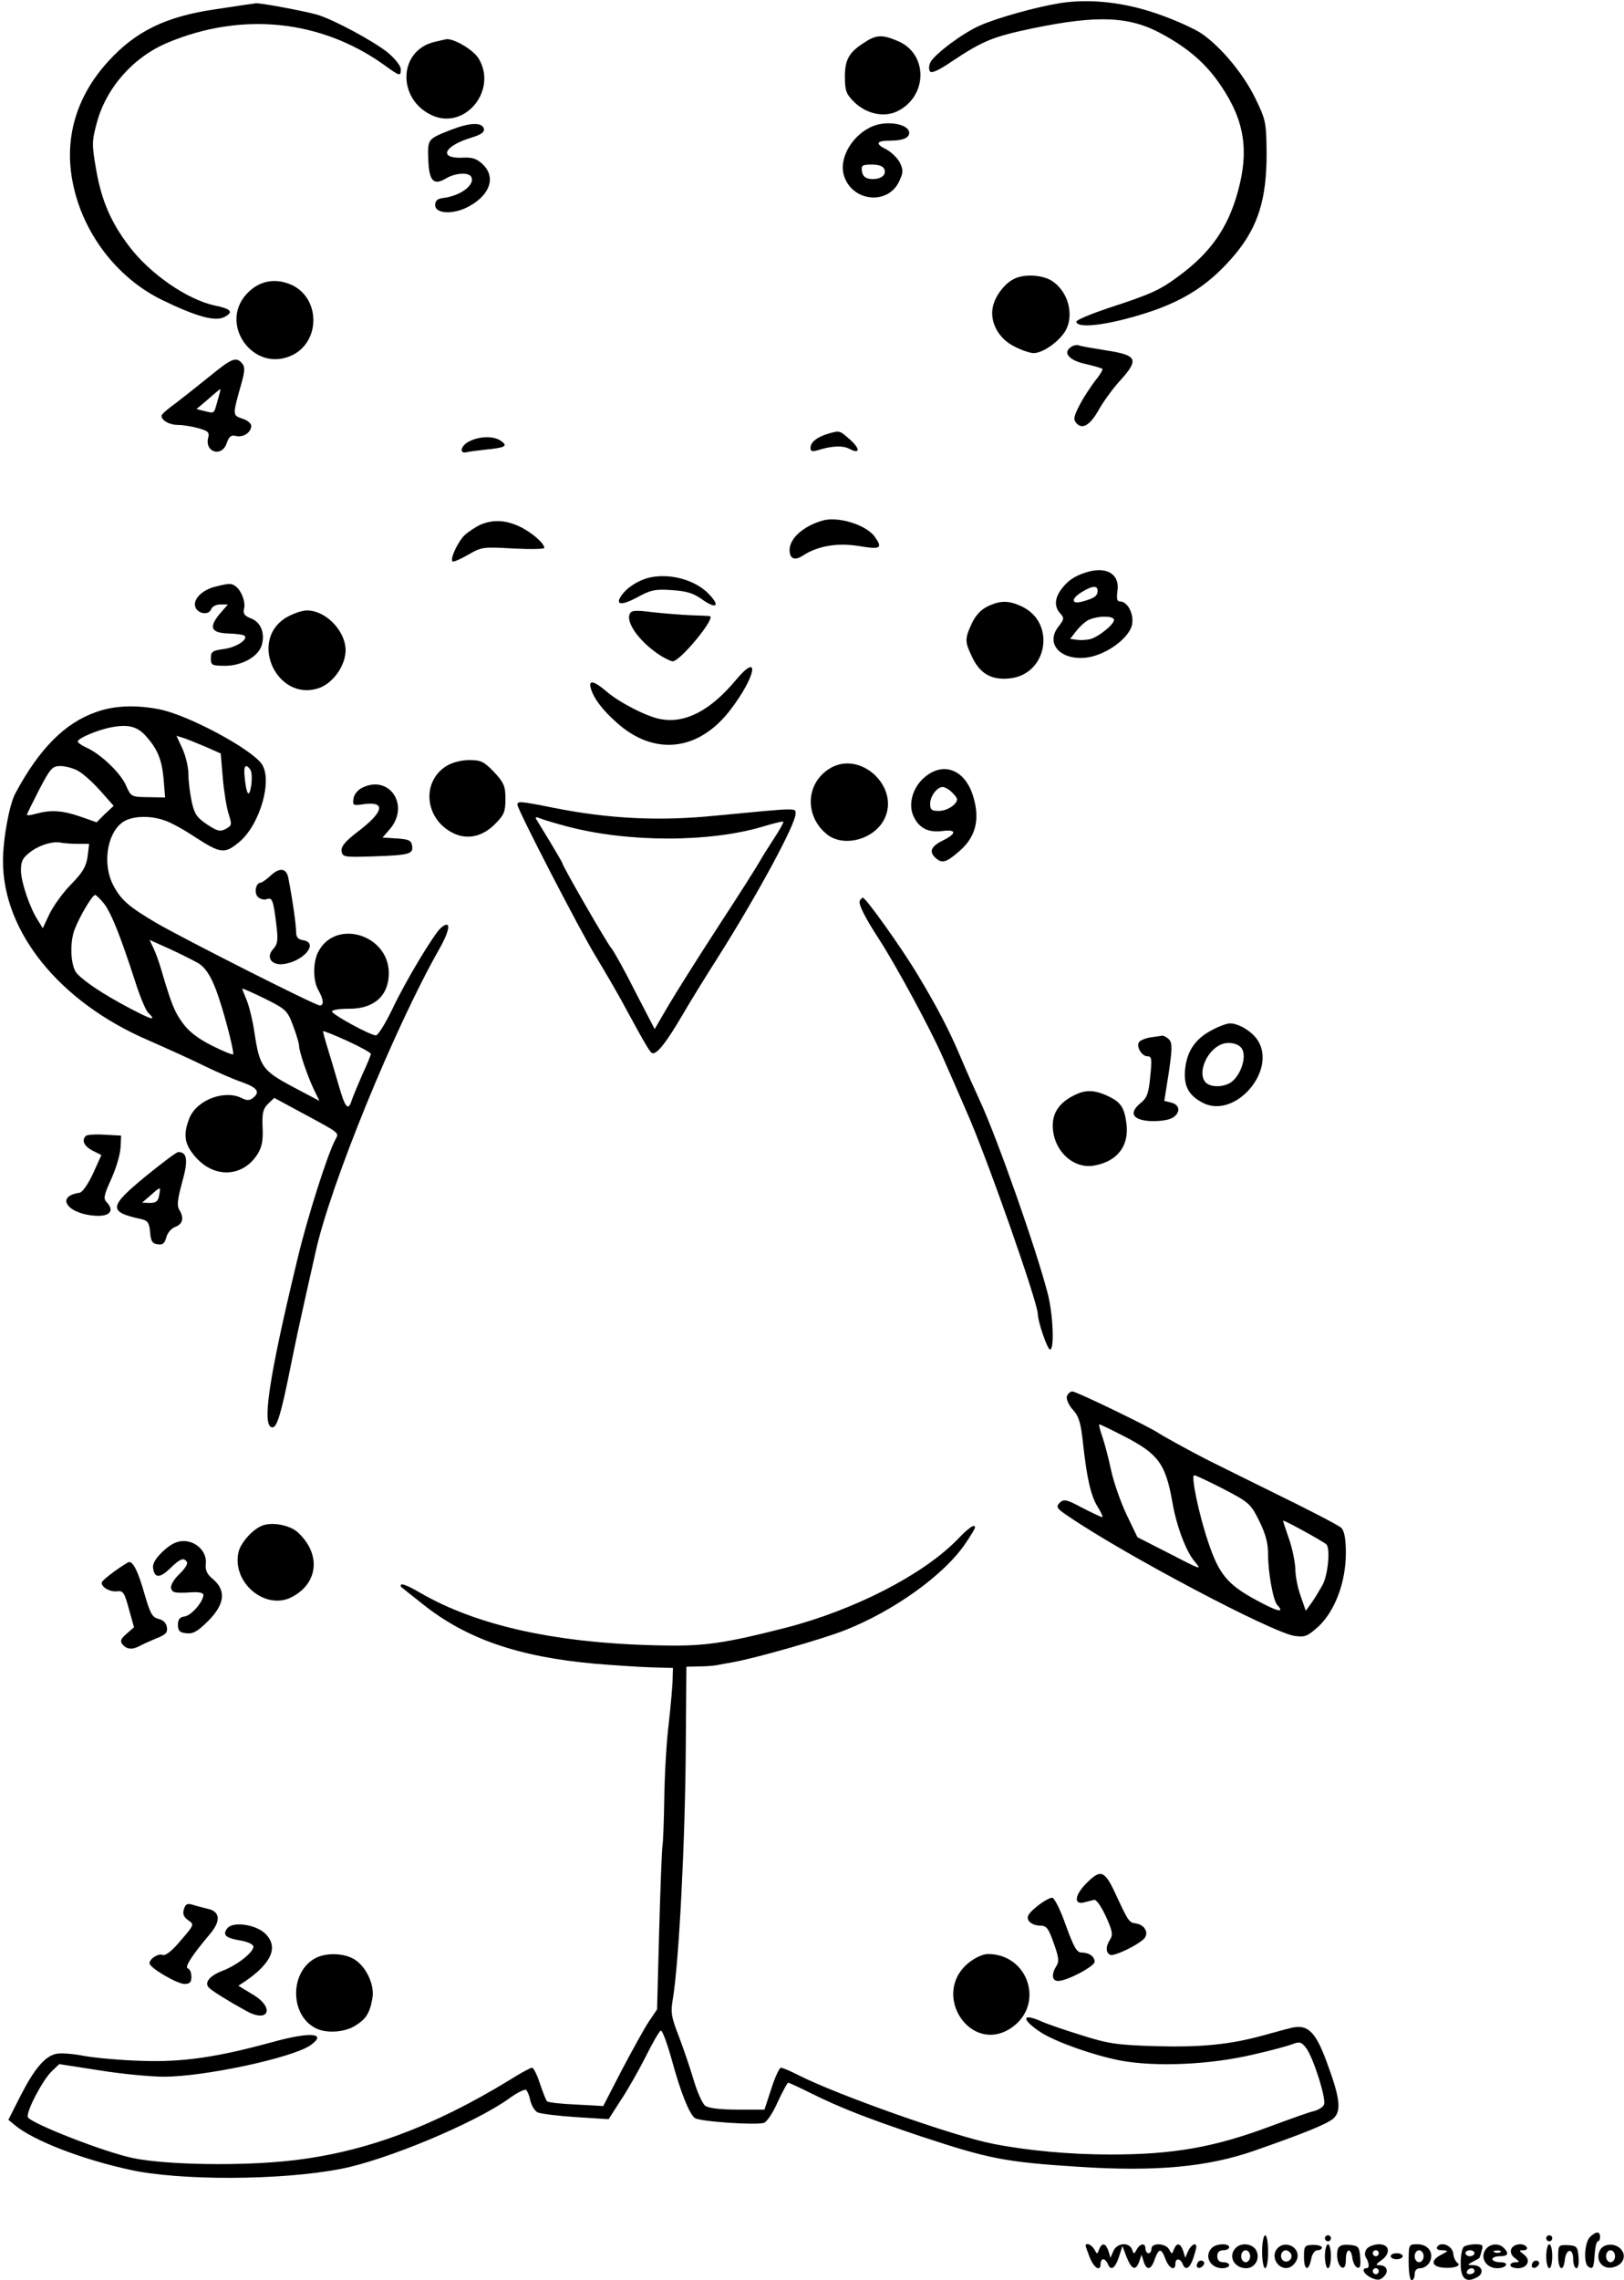 <?xml version="1.0" standalone="no"?>
<!DOCTYPE svg PUBLIC "-//W3C//DTD SVG 20010904//EN"
 "http://www.w3.org/TR/2001/REC-SVG-20010904/DTD/svg10.dtd">
<svg version="1.0" xmlns="http://www.w3.org/2000/svg"
 width="543pt" height="762pt" viewBox="0 0 543 762"
 preserveAspectRatio="xMidYMid meet">

<g transform="translate(0,762) scale(0.1,-0.1)"
fill="#000000" stroke="none">
<path d="M3547 7610 c-81 -13 -212 -49 -272 -76 -55 -24 -149 -94 -164 -122
-5 -10 -6 -23 -2 -30 5 -8 27 1 74 33 104 69 135 82 273 111 215 44 321 40
430 -20 88 -48 147 -99 196 -172 79 -116 95 -217 57 -354 -33 -121 -91 -204
-197 -282 -63 -47 -93 -61 -235 -107 -59 -20 -108 -40 -108 -46 1 -19 67 -16
164 9 174 45 273 103 370 220 74 91 102 182 102 331 -1 106 -2 113 -38 187
-40 82 -115 172 -181 217 -23 15 -86 44 -141 63 -112 40 -228 53 -328 38z"/>
<path d="M820 7604 c-14 -2 -59 -9 -100 -15 -165 -24 -266 -73 -358 -174 -108
-118 -149 -260 -118 -409 34 -167 148 -315 297 -388 115 -56 180 -74 210 -57
31 16 22 27 -33 38 -93 20 -218 107 -287 199 -60 79 -91 151 -109 252 -15 86
-15 97 1 157 31 119 123 223 239 271 247 103 510 76 721 -74 55 -40 57 -40 57
-15 0 11 -19 35 -43 55 -47 38 -182 111 -237 127 -42 12 -191 40 -205 38 -5
-1 -21 -3 -35 -5z"/>
<path d="M2895 7481 c-55 -34 -70 -58 -70 -117 0 -47 4 -58 31 -85 41 -40 101
-53 146 -30 99 50 101 188 4 232 -52 23 -74 24 -111 0z"/>
<path d="M1453 7480 c-123 -29 -126 -195 -5 -247 110 -46 216 88 152 192 -18
29 -83 67 -108 64 -4 -1 -22 -5 -39 -9z"/>
<path d="M1510 7187 c-81 -32 -80 -31 -78 -98 2 -73 17 -90 58 -66 31 19 75
22 85 7 16 -26 -34 -65 -95 -72 -17 -2 -25 -9 -25 -23 0 -31 64 -33 116 -3 69
39 87 97 43 139 -20 19 -35 24 -69 22 -81 -3 -60 40 34 68 29 9 41 17 39 28
-5 23 -45 22 -108 -2z"/>
<path d="M2920 7199 c-68 -27 -115 -105 -99 -163 25 -89 146 -104 185 -23 14
30 15 38 3 63 -8 16 -29 36 -46 45 -38 19 -33 29 13 29 42 0 64 9 64 26 0 29
-71 42 -120 23z m37 -145 c8 -20 -14 -35 -47 -32 -17 2 -26 10 -28 26 -3 19 1
22 33 22 23 0 38 -5 42 -16z"/>
<path d="M3395 6690 c-32 -13 -66 -55 -75 -94 -12 -52 19 -109 74 -135 23 -12
51 -21 62 -21 30 0 82 36 105 72 34 56 9 142 -52 174 -31 15 -82 18 -114 4z"/>
<path d="M834 6647 c-112 -102 13 -281 147 -212 89 47 89 183 0 230 -52 26
-106 20 -147 -18z"/>
<path d="M3582 6461 c-30 -19 -8 -45 46 -57 30 -7 55 -14 58 -17 2 -2 -8 -20
-24 -39 -15 -20 -39 -56 -52 -81 -19 -37 -22 -48 -12 -60 20 -24 46 -9 75 42
15 27 47 72 73 100 63 70 57 84 -47 100 -44 7 -86 14 -92 17 -7 2 -18 0 -25
-5z"/>
<path d="M703 6364 c-37 -30 -89 -71 -115 -91 -27 -19 -48 -38 -48 -42 0 -16
26 -31 55 -31 16 0 47 -5 68 -11 33 -9 38 -14 33 -32 -12 -49 46 -66 62 -18 8
23 15 28 31 24 24 -6 51 12 51 34 0 8 -13 19 -30 24 -33 12 -33 10 -3 117 12
42 12 56 3 67 -20 24 -35 18 -107 -41z m25 -81 c-13 -47 -10 -45 -43 -37 l-28
7 39 33 c21 19 40 34 41 34 1 0 -3 -17 -9 -37z"/>
<path d="M2767 6170 c-36 -11 -57 -28 -57 -47 0 -11 6 -13 23 -8 46 15 85 17
107 5 36 -19 37 0 2 31 -35 31 -34 31 -75 19z"/>
<path d="M1567 6144 c-28 -15 -32 -42 -6 -35 8 2 34 5 59 8 70 7 79 12 56 29
-25 18 -73 17 -109 -2z"/>
<path d="M2749 5880 c-64 -19 -108 -59 -109 -97 0 -30 16 -38 44 -20 50 33
117 44 189 32 72 -12 79 -7 52 31 -28 40 -124 70 -176 54z"/>
<path d="M1605 5866 c-16 -8 -39 -23 -51 -34 -23 -22 -50 -80 -41 -88 3 -3 26
7 52 22 45 26 50 27 151 21 57 -3 104 -2 104 2 0 16 -45 54 -84 72 -48 22 -89
23 -131 5z"/>
<path d="M3645 5711 c-43 -11 -71 -27 -94 -57 -25 -32 -27 -61 -6 -84 14 -15
13 -20 -6 -44 -44 -56 5 -112 90 -104 63 6 141 60 155 106 10 35 -12 82 -39
82 -10 0 -12 9 -9 33 9 54 -29 82 -91 68z m25 -65 c0 -17 -10 -25 -50 -36 -39
-11 -40 9 -2 32 34 21 52 22 52 4z m54 -95 c8 -12 -49 -59 -79 -67 -13 -3 -33
-4 -45 -2 l-22 3 22 28 c13 16 32 33 44 37 28 12 74 12 80 1z"/>
<path d="M2177 5691 c-40 -8 -83 -35 -101 -64 -19 -29 3 -31 55 -3 44 24 59
28 114 24 49 -3 73 -10 101 -30 50 -36 64 -24 23 18 -44 45 -124 68 -192 55z"/>
<path d="M722 5660 c-43 -10 -74 -39 -70 -64 4 -26 45 -35 54 -12 3 9 17 16
31 16 l25 0 -27 -31 c-38 -46 -30 -64 29 -66 26 -1 51 -4 54 -8 12 -12 -29
-39 -70 -44 -38 -5 -43 -9 -43 -31 0 -23 3 -25 50 -25 57 1 112 33 121 72 10
39 -5 74 -36 86 -23 9 -28 16 -24 33 6 23 -10 63 -30 76 -13 9 -20 9 -64 -2z"/>
<path d="M3301 5593 c-22 -11 -40 -31 -52 -57 -24 -52 -23 -61 2 -113 26 -55
66 -77 126 -70 126 14 154 186 40 240 -44 21 -73 21 -116 0z"/>
<path d="M953 5554 c-121 -79 -25 -279 112 -234 42 14 81 62 89 110 13 68 -58
150 -128 150 -18 0 -50 -12 -73 -26z"/>
<path d="M2105 5567 c-12 -31 39 -98 107 -140 15 -9 32 -17 37 -17 26 0 147
148 124 151 -5 1 -33 2 -63 3 -30 1 -88 6 -127 10 -62 8 -73 6 -78 -7z"/>
<path d="M2460 5347 c-85 -102 -170 -146 -252 -130 -46 8 -140 57 -181 93 -42
36 -61 39 -51 8 10 -33 38 -70 85 -112 126 -114 276 -97 382 43 85 111 100
197 17 98z"/>
<path d="M323 5241 c-105 -36 -191 -122 -271 -271 -21 -38 -42 -154 -42 -228
0 -237 190 -471 485 -598 66 -29 152 -68 190 -87 39 -19 94 -43 123 -53 53
-19 63 -33 38 -53 -11 -9 -20 -9 -35 -2 -57 31 -151 -3 -177 -64 -23 -57 -18
-90 22 -134 63 -70 157 -64 205 12 15 24 19 46 17 89 -2 47 1 62 18 79 l21 20
89 -48 c135 -73 128 -67 115 -92 -26 -48 -95 -265 -127 -401 -96 -398 -120
-560 -83 -560 15 0 29 45 60 200 16 80 38 181 48 225 10 44 26 116 36 160 48
221 262 746 413 1012 38 67 41 101 7 73 -23 -19 -120 -180 -164 -274 -23 -47
-47 -86 -54 -86 -19 0 -147 70 -147 80 0 5 25 9 56 9 84 -1 134 43 134 119 0
129 -178 183 -236 71 -18 -35 -18 -97 1 -129 17 -30 19 -50 4 -50 -15 0 -454
222 -547 276 -93 55 -118 77 -144 127 -35 68 -21 168 29 207 29 23 91 27 144
8 19 -6 63 -30 99 -54 88 -57 101 -59 151 -17 69 59 111 207 74 260 -37 52
-249 165 -344 183 -79 15 -149 12 -208 -9z m164 -80 c39 -43 54 -78 60 -144
l5 -62 -57 1 c-56 1 -57 1 -74 40 -19 42 -85 105 -133 126 -15 7 -28 16 -28
20 0 11 69 40 115 48 54 10 84 2 112 -29z m199 -36 l52 -23 7 -83 c4 -46 13
-100 20 -121 11 -34 10 -37 -10 -48 -19 -10 -28 -8 -63 15 -34 23 -42 35 -51
76 -6 28 -11 69 -11 92 0 23 -9 61 -20 85 l-20 43 23 -7 c12 -4 45 -17 73 -29z
m-427 -80 c16 -8 49 -37 75 -66 l46 -52 -29 -27 -28 -28 -54 19 c-61 21 -99
23 -147 10 -17 -5 -32 -7 -32 -4 0 3 19 41 41 84 37 71 44 79 71 79 16 0 42
-7 57 -15z m578 3 c5 -7 6 -31 3 -53 -7 -44 -16 -32 -22 28 -4 38 3 47 19 25z
m-577 -248 l38 0 -5 -42 c-5 -34 -16 -53 -55 -93 -27 -27 -59 -72 -72 -98
l-23 -49 -16 26 c-27 41 -57 129 -57 168 0 30 6 42 33 62 31 23 78 37 105 29
8 -1 31 -3 52 -3z m88 -200 c24 -31 55 -109 103 -257 16 -51 36 -99 44 -107
30 -29 14 -25 -62 15 -89 47 -150 88 -176 116 -21 24 -25 103 -7 148 16 42 59
115 68 114 4 0 17 -13 30 -29z m317 -200 c21 -14 38 -38 57 -87 22 -58 58
-191 58 -216 0 -4 -32 9 -70 28 -48 24 -79 48 -99 76 -28 38 -38 64 -72 179
-7 25 -19 57 -26 72 l-13 27 67 -30 c37 -17 81 -39 98 -49z m315 -208 c11 -29
20 -59 20 -67 0 -19 28 -101 50 -147 l18 -37 -89 47 c-101 54 -111 67 -128
180 -6 41 -18 90 -26 109 -8 20 -15 37 -15 39 0 2 34 -13 75 -33 72 -36 76
-40 95 -91z m260 -94 c0 -4 -13 -36 -29 -70 -15 -35 -31 -73 -35 -85 -12 -38
-22 -26 -45 55 -12 42 -29 98 -37 124 -8 26 -14 49 -14 52 0 2 36 -12 80 -32
44 -20 80 -40 80 -44z"/>
<path d="M1494 5061 c-87 -53 -74 -180 23 -226 46 -22 97 -11 139 32 29 29 34
40 34 83 0 43 -5 54 -38 90 -34 35 -44 40 -83 40 -25 0 -57 -8 -75 -19z"/>
<path d="M2773 5051 c-80 -50 -83 -160 -7 -220 55 -43 155 -17 190 50 56 108
-80 235 -183 170z"/>
<path d="M3092 5023 c-42 -35 -57 -94 -36 -134 19 -38 49 -52 96 -46 47 6 47
-9 0 -32 -38 -19 -46 -36 -26 -56 23 -22 36 -19 81 20 55 47 70 105 48 180
-26 92 -99 122 -163 68z m90 -50 c10 -9 18 -20 18 -24 0 -17 -33 -39 -61 -39
-24 0 -29 4 -29 24 0 25 23 56 42 56 6 0 20 -7 30 -17z"/>
<path d="M1210 4987 c-14 -7 -27 -23 -28 -36 -4 -23 -1 -24 37 -18 73 9 63
-28 -25 -94 -40 -31 -54 -48 -52 -63 3 -20 8 -21 103 -18 124 4 137 8 133 35
-3 19 -11 22 -51 25 l-48 3 26 30 c66 80 -5 182 -95 136z"/>
<path d="M1730 4931 c0 -16 207 -417 262 -507 30 -50 75 -126 98 -170 73 -134
85 -154 93 -154 16 0 46 38 97 125 29 50 83 137 120 195 131 207 260 445 260
480 0 21 14 21 -270 -6 -187 -19 -358 -10 -542 27 -109 22 -118 22 -118 10z
m163 -72 c204 -55 483 -55 662 0 33 10 62 17 64 15 2 -2 -12 -27 -31 -56 -19
-29 -41 -64 -48 -77 -7 -13 -69 -111 -139 -218 -69 -106 -145 -227 -169 -268
l-43 -74 -66 127 c-35 70 -71 134 -78 142 -14 15 -165 277 -165 286 0 2 -19
34 -41 71 -23 38 -44 72 -47 77 -3 6 3 6 14 1 10 -4 49 -16 87 -26z"/>
<path d="M905 4694 c-14 -13 -30 -24 -34 -24 -15 0 -22 -32 -10 -46 7 -8 20
-12 30 -9 20 7 23 -2 34 -94 5 -43 3 -57 -12 -73 -24 -27 -6 -54 33 -50 69 8
122 72 67 80 -17 3 -23 10 -23 29 0 22 -12 108 -26 179 -6 33 -29 36 -59 8z"/>
<path d="M2875 4610 c-6 -10 16 -55 65 -130 58 -90 170 -297 211 -390 23 -52
59 -134 80 -183 66 -147 239 -640 239 -678 0 -25 32 -119 41 -119 15 0 10 116
-7 184 -37 146 -170 523 -227 646 -19 41 -47 104 -62 140 -40 95 -80 172 -148
285 -53 88 -172 255 -182 255 -2 0 -7 -4 -10 -10z"/>
<path d="M4055 4179 c-56 -28 -85 -69 -92 -128 -7 -60 11 -93 62 -118 107 -51
245 111 180 211 -19 29 -63 56 -92 56 -10 0 -36 -9 -58 -21z m97 -63 c19 -28
-6 -97 -41 -116 -26 -14 -64 -13 -79 2 -30 30 2 108 52 128 24 10 57 3 68 -14z"/>
<path d="M3845 4153 c-16 -3 -33 -10 -37 -16 -9 -16 10 -47 29 -47 14 0 15 -9
9 -67 -5 -56 -11 -72 -32 -89 -39 -32 -29 -55 26 -60 25 -2 57 1 73 7 34 14
36 46 4 54 l-24 6 15 95 c11 75 12 97 2 109 -7 8 -18 14 -24 14 -6 -1 -24 -4
-41 -6z"/>
<path d="M3603 3965 c-56 -24 -83 -59 -83 -106 0 -82 67 -147 139 -134 78 14
118 67 107 143 -7 50 -18 67 -55 86 -44 22 -75 25 -108 11z"/>
<path d="M287 3824 c-15 -15 -6 -34 22 -49 l30 -15 -28 -62 c-17 -36 -35 -62
-45 -64 -84 -12 -39 -73 57 -77 45 -2 60 18 34 45 -12 12 -10 23 15 78 16 35
30 82 31 105 l2 40 -55 3 c-31 2 -59 0 -63 -4z"/>
<path d="M487 3689 c-124 -102 -126 -119 -15 -143 22 -5 27 -12 30 -44 2 -29
7 -38 25 -40 17 -3 24 3 29 23 4 15 17 30 30 35 26 10 30 30 13 58 -8 13 -5
36 10 91 21 74 17 101 -13 101 -6 0 -55 -37 -109 -81z m45 -64 c-3 -19 -10
-25 -31 -25 l-26 1 28 24 c35 31 35 31 29 0z"/>
<path d="M3567 2953 c-2 -10 7 -30 21 -45 19 -21 26 -43 33 -110 13 -118 26
-177 50 -215 11 -18 18 -33 14 -33 -3 0 -33 14 -66 31 -54 29 -62 30 -76 17
-13 -14 -10 -19 29 -45 187 -128 683 -390 757 -400 35 -5 43 -1 81 33 54 52
90 147 90 244 0 48 -5 73 -15 84 -8 8 -108 60 -223 116 -114 56 -218 108 -232
115 -51 26 -145 78 -155 85 -22 17 -276 140 -289 140 -8 0 -16 -8 -19 -17z
m192 -133 c114 -59 138 -91 161 -220 13 -78 46 -166 75 -199 24 -29 24 -29
-96 33 l-96 49 -37 77 c-20 43 -43 109 -51 147 -8 38 -21 88 -29 111 -8 23
-13 42 -10 42 3 0 40 -18 83 -40z m332 -176 c84 -44 90 -48 119 -106 22 -45
30 -75 30 -114 0 -59 17 -154 31 -168 26 -28 0 -22 -73 18 -94 51 -123 86
-159 195 -30 89 -58 221 -46 221 5 0 49 -21 98 -46z m344 -185 c13 -13 6 -98
-12 -134 -9 -16 -25 -43 -36 -59 l-21 -29 -17 49 c-10 27 -18 68 -18 92 -1 23
-10 68 -21 99 -11 32 -20 59 -20 61 0 5 132 -68 145 -79z"/>
<path d="M875 2521 c-33 -14 -72 -59 -78 -90 -21 -101 91 -194 179 -148 88 46
98 143 21 215 -27 26 -89 37 -122 23z"/>
<path d="M3200 2474 c-116 -118 -345 -235 -574 -294 -200 -51 -268 -61 -400
-59 -359 5 -632 65 -826 179 -29 17 -55 28 -58 25 -3 -3 -3 -6 -1 -8 2 -2 36
-29 74 -59 145 -115 318 -175 575 -198 63 -5 148 -11 188 -12 l72 -2 -1 -36
c0 -19 -6 -87 -13 -150 -8 -63 -14 -177 -15 -252 -1 -75 -4 -146 -6 -157 -2
-11 -7 -138 -11 -283 l-7 -263 -27 -40 c-15 -22 -55 -95 -90 -161 l-63 -122
-91 5 c-50 2 -94 7 -97 11 -4 4 -14 31 -24 60 -9 28 -21 52 -26 52 -5 0 -39
-18 -75 -41 -257 -157 -487 -242 -729 -269 -164 -19 -420 -15 -530 8 -97 20
-344 117 -352 137 -6 18 50 125 80 153 l25 24 136 -21 c74 -12 171 -21 214
-21 136 0 429 63 490 105 58 41 1 46 -126 11 -186 -51 -301 -68 -439 -63 -70
2 -158 10 -195 17 -36 7 -78 10 -92 6 -37 -9 -72 -51 -118 -141 l-40 -79 23
-19 c64 -52 223 -113 383 -148 166 -37 507 -36 706 3 151 29 448 153 562 235
26 19 52 32 57 29 4 -3 11 -19 14 -35 4 -17 14 -34 24 -40 10 -5 68 -12 128
-16 l110 -7 41 64 c23 34 60 100 83 145 22 45 45 84 50 87 5 3 21 -40 37 -97
29 -107 58 -180 77 -195 15 -12 208 -25 232 -16 10 4 31 36 46 71 16 34 32 63
34 63 3 0 38 -16 78 -36 97 -48 184 -82 362 -142 233 -77 284 -87 530 -103
258 -17 433 -1 590 54 166 58 245 90 264 108 27 25 21 70 -23 188 -38 104 -65
129 -123 113 -21 -5 -63 -17 -93 -25 -110 -30 -206 -39 -356 -35 -132 4 -161
9 -249 37 -55 17 -117 38 -138 48 -63 27 -60 2 5 -40 51 -32 176 -76 264 -93
119 -22 300 -14 444 20 58 13 117 29 132 35 23 9 30 7 45 -13 23 -29 68 -169
60 -189 -3 -8 -18 -18 -34 -22 -15 -3 -81 -27 -146 -51 -187 -70 -324 -94
-533 -94 -138 0 -279 13 -395 36 -129 25 -519 163 -649 229 -27 14 -54 25 -59
25 -5 0 -20 -32 -32 -70 l-23 -70 -91 0 c-58 0 -97 5 -107 13 -9 6 -27 46 -39
87 -12 41 -35 107 -50 147 -25 64 -27 78 -19 125 20 120 41 523 43 842 l2 266
40 1 c22 0 49 2 60 4 11 2 36 7 55 10 74 13 299 77 375 107 165 65 333 186
403 290 18 26 32 50 32 53 0 14 -20 1 -60 -41z"/>
<path d="M545 2436 c-25 -24 -36 -42 -33 -57 5 -34 23 -33 57 0 34 33 46 37
56 21 4 -6 -8 -24 -25 -40 -18 -17 -30 -37 -28 -47 3 -15 12 -17 56 -15 35 3
52 0 52 -8 0 -22 -40 -69 -63 -72 -16 -2 -22 -10 -22 -28 0 -20 6 -26 28 -28
22 -3 38 6 73 41 55 55 61 101 17 139 -21 17 -27 30 -25 52 5 39 -31 76 -74
76 -23 0 -43 -10 -69 -34z"/>
<path d="M383 2369 c-24 -17 -43 -34 -43 -38 0 -16 27 -31 51 -29 21 3 25 -4
40 -59 l17 -61 -25 -22 c-20 -17 -22 -24 -13 -36 14 -16 33 -18 58 -4 9 5 34
16 55 25 31 12 38 19 35 37 -2 14 -12 24 -28 28 -21 5 -28 18 -47 84 -21 73
-37 107 -52 106 -3 -1 -25 -14 -48 -31z"/>
<path d="M3633 1327 c-39 -39 -44 -72 -10 -65 12 3 28 7 35 9 7 2 23 -20 39
-54 22 -48 25 -62 15 -78 -16 -24 -15 -46 1 -52 13 -4 81 27 109 51 22 18 8
49 -23 54 -24 3 -26 6 -70 101 -36 77 -49 81 -96 34z"/>
<path d="M3467 1249 c-29 -24 -35 -34 -28 -47 5 -9 22 -17 37 -17 23 0 29 -7
47 -58 17 -47 19 -62 9 -77 -17 -28 -15 -50 6 -50 30 0 122 49 122 64 0 18
-19 31 -44 31 -16 0 -26 19 -52 90 -17 50 -38 91 -45 93 -8 1 -31 -12 -52 -29z"/>
<path d="M615 1240 c-5 -16 -1 -26 14 -37 21 -14 21 -15 -25 -68 -28 -34 -51
-52 -60 -48 -15 6 -44 -13 -44 -28 0 -15 92 -69 117 -69 18 0 23 6 23 24 0 13
-5 26 -12 28 -12 4 15 45 75 116 36 43 33 74 -8 83 -16 4 -40 10 -52 14 -16 5
-23 2 -28 -15z"/>
<path d="M761 1177 c-18 -22 -8 -33 38 -41 22 -3 43 -11 47 -18 10 -15 -49
-64 -102 -84 -44 -17 -62 -40 -45 -57 11 -11 64 -44 124 -77 77 -43 97 12 20
56 l-46 28 23 15 c90 62 112 116 66 160 -32 30 -106 40 -125 18z"/>
<path d="M1049 1073 c-80 -49 -78 -185 3 -229 34 -20 98 -17 135 6 36 22 49
41 58 91 9 47 -23 112 -65 134 -38 20 -98 19 -131 -2z"/>
<path d="M3238 1060 c-127 -105 8 -308 143 -217 113 76 59 247 -78 247 -17 0
-44 -13 -65 -30z"/>
<path d="M5316 144 c-18 -18 -22 -89 -5 -99 15 -10 18 -4 21 43 2 23 6 42 11
42 4 0 7 7 7 15 0 19 -14 19 -34 -1z"/>
<path d="M4220 95 c0 -30 5 -55 10 -55 6 0 10 25 10 55 0 30 -4 55 -10 55 -5
0 -10 -25 -10 -55z"/>
<path d="M4430 140 c0 -5 5 -10 10 -10 6 0 10 5 10 10 0 6 -4 10 -10 10 -5 0
-10 -4 -10 -10z"/>
<path d="M5170 140 c0 -5 5 -10 10 -10 6 0 10 5 10 10 0 6 -4 10 -10 10 -5 0
-10 -4 -10 -10z"/>
<path d="M3630 115 c0 -3 7 -21 14 -40 15 -36 36 -47 36 -20 0 8 4 15 9 15 5
0 11 -7 15 -15 9 -25 24 -17 37 22 l12 37 14 -37 c17 -42 30 -47 42 -15 l8 23
7 -23 c10 -31 25 -28 37 8 14 38 22 38 36 0 12 -31 33 -41 33 -15 0 19 16 19
24 0 9 -24 23 -17 35 16 6 18 11 36 11 40 0 17 -17 8 -27 -13 l-10 -23 -7 23
c-9 26 -21 29 -31 5 -6 -17 -7 -17 -16 0 -12 21 -59 23 -59 2 0 -8 -4 -15 -10
-15 -5 0 -10 7 -10 15 0 20 -17 19 -29 -2 -9 -17 -10 -17 -16 0 -10 25 -50 22
-62 -5 l-10 -23 -7 23 c-9 26 -21 29 -31 5 -6 -17 -7 -17 -16 0 -9 16 -29 24
-29 12z"/>
<path d="M4052 108 c-27 -27 -6 -68 35 -68 13 0 23 5 23 10 0 6 -9 10 -20 10
-13 0 -20 7 -20 20 0 13 7 20 20 20 11 0 20 5 20 10 0 14 -43 13 -58 -2z"/>
<path d="M4132 108 c-27 -27 -6 -68 35 -68 29 0 48 33 33 60 -12 22 -49 27
-68 8z m48 -28 c0 -11 -7 -20 -15 -20 -8 0 -15 9 -15 20 0 11 7 20 15 20 8 0
15 -9 15 -20z"/>
<path d="M4270 105 c-26 -32 13 -81 48 -59 9 6 18 19 20 28 8 38 -43 61 -68
31z m46 -16 c10 -17 -13 -36 -27 -22 -12 12 -4 33 11 33 5 0 12 -5 16 -11z"/>
<path d="M4360 78 c0 -45 15 -51 24 -8 3 18 12 30 21 30 8 0 15 4 15 9 0 5
-13 9 -30 9 -28 -1 -30 -4 -30 -40z"/>
<path d="M4430 80 c0 -22 5 -40 10 -40 6 0 10 18 10 40 0 22 -4 40 -10 40 -5
0 -10 -18 -10 -40z"/>
<path d="M4474 106 c-8 -22 -1 -59 14 -64 8 -2 12 7 12 27 0 38 17 41 22 4 2
-14 9 -28 16 -31 10 -3 12 6 10 34 -3 36 -6 39 -36 42 -21 2 -34 -2 -38 -12z"/>
<path d="M4570 105 c-6 -8 -8 -20 -4 -27 12 -19 14 -38 3 -38 -19 0 -8 -21 16
-32 21 -9 29 -9 42 4 18 18 10 38 -15 38 -13 0 -12 3 6 16 33 23 29 54 -7 54
-16 0 -34 -7 -41 -15z m40 -15 c0 -5 -4 -10 -10 -10 -5 0 -10 5 -10 10 0 6 5
10 10 10 6 0 10 -4 10 -10z m0 -60 c0 -5 -4 -10 -10 -10 -5 0 -10 5 -10 10 0
6 5 10 10 10 6 0 10 -4 10 -10z"/>
<path d="M4710 60 c0 -33 4 -60 10 -60 6 0 10 9 10 20 0 13 7 20 20 20 10 0
24 9 30 20 16 30 -4 60 -40 60 -30 0 -30 0 -30 -60z m50 20 c0 -11 -7 -20 -15
-20 -8 0 -15 9 -15 20 0 11 7 20 15 20 8 0 15 -9 15 -20z"/>
<path d="M4805 111 c-3 -7 3 -11 17 -11 22 -1 22 -2 -5 -16 -34 -18 -31 -38 7
-42 34 -4 65 6 49 16 -6 4 -13 18 -14 32 -4 26 -41 41 -54 21z"/>
<path d="M4895 112 c-6 -4 -11 -28 -11 -54 -1 -53 18 -69 55 -48 25 13 17 40
-13 40 -21 1 -21 1 -1 12 11 6 21 11 21 12 1 1 5 11 8 24 6 19 4 22 -21 22
-15 0 -33 -4 -38 -8z m35 -22 c0 -5 -7 -10 -15 -10 -8 0 -15 5 -15 10 0 6 7
10 15 10 8 0 15 -4 15 -10z m0 -60 c0 -5 -7 -10 -16 -10 -8 0 -12 5 -9 10 3 6
10 10 16 10 5 0 9 -4 9 -10z"/>
<path d="M4972 108 c-27 -27 -6 -68 34 -68 13 0 26 4 29 10 4 6 -5 10 -19 10
-14 0 -26 5 -26 10 0 6 11 10 25 10 27 0 32 9 13 28 -15 15 -41 15 -56 0z m45
-14 c-3 -3 -12 -4 -19 -1 -8 3 -5 6 6 6 11 1 17 -2 13 -5z"/>
<path d="M5053 104 c-4 -11 1 -22 12 -30 17 -13 17 -14 2 -14 -9 0 -17 -4 -17
-10 0 -5 11 -10 25 -10 33 0 45 28 20 46 -17 13 -17 14 -1 14 9 0 14 5 11 10
-10 16 -45 12 -52 -6z"/>
<path d="M5170 80 c0 -22 5 -40 10 -40 6 0 10 18 10 40 0 22 -4 40 -10 40 -5
0 -10 -18 -10 -40z"/>
<path d="M5210 79 c0 -44 17 -54 22 -12 4 39 28 42 28 4 0 -17 5 -31 11 -31 6
0 9 16 7 38 -3 34 -6 37 -35 39 -32 1 -33 0 -33 -38z"/>
<path d="M5350 101 c-16 -31 4 -63 37 -59 34 4 52 32 37 56 -16 26 -60 28 -74
3z m50 -21 c0 -11 -7 -20 -15 -20 -8 0 -15 9 -15 20 0 11 7 20 15 20 8 0 15
-9 15 -20z"/>
<path d="M4650 80 c0 -5 9 -10 20 -10 11 0 20 5 20 10 0 6 -9 10 -20 10 -11 0
-20 -4 -20 -10z"/>
<path d="M4005 59 c-10 -15 3 -25 16 -12 7 7 7 13 1 17 -6 3 -14 1 -17 -5z"/>
<path d="M5125 59 c-10 -15 3 -25 16 -12 7 7 7 13 1 17 -6 3 -14 1 -17 -5z"/>
</g>
</svg>
